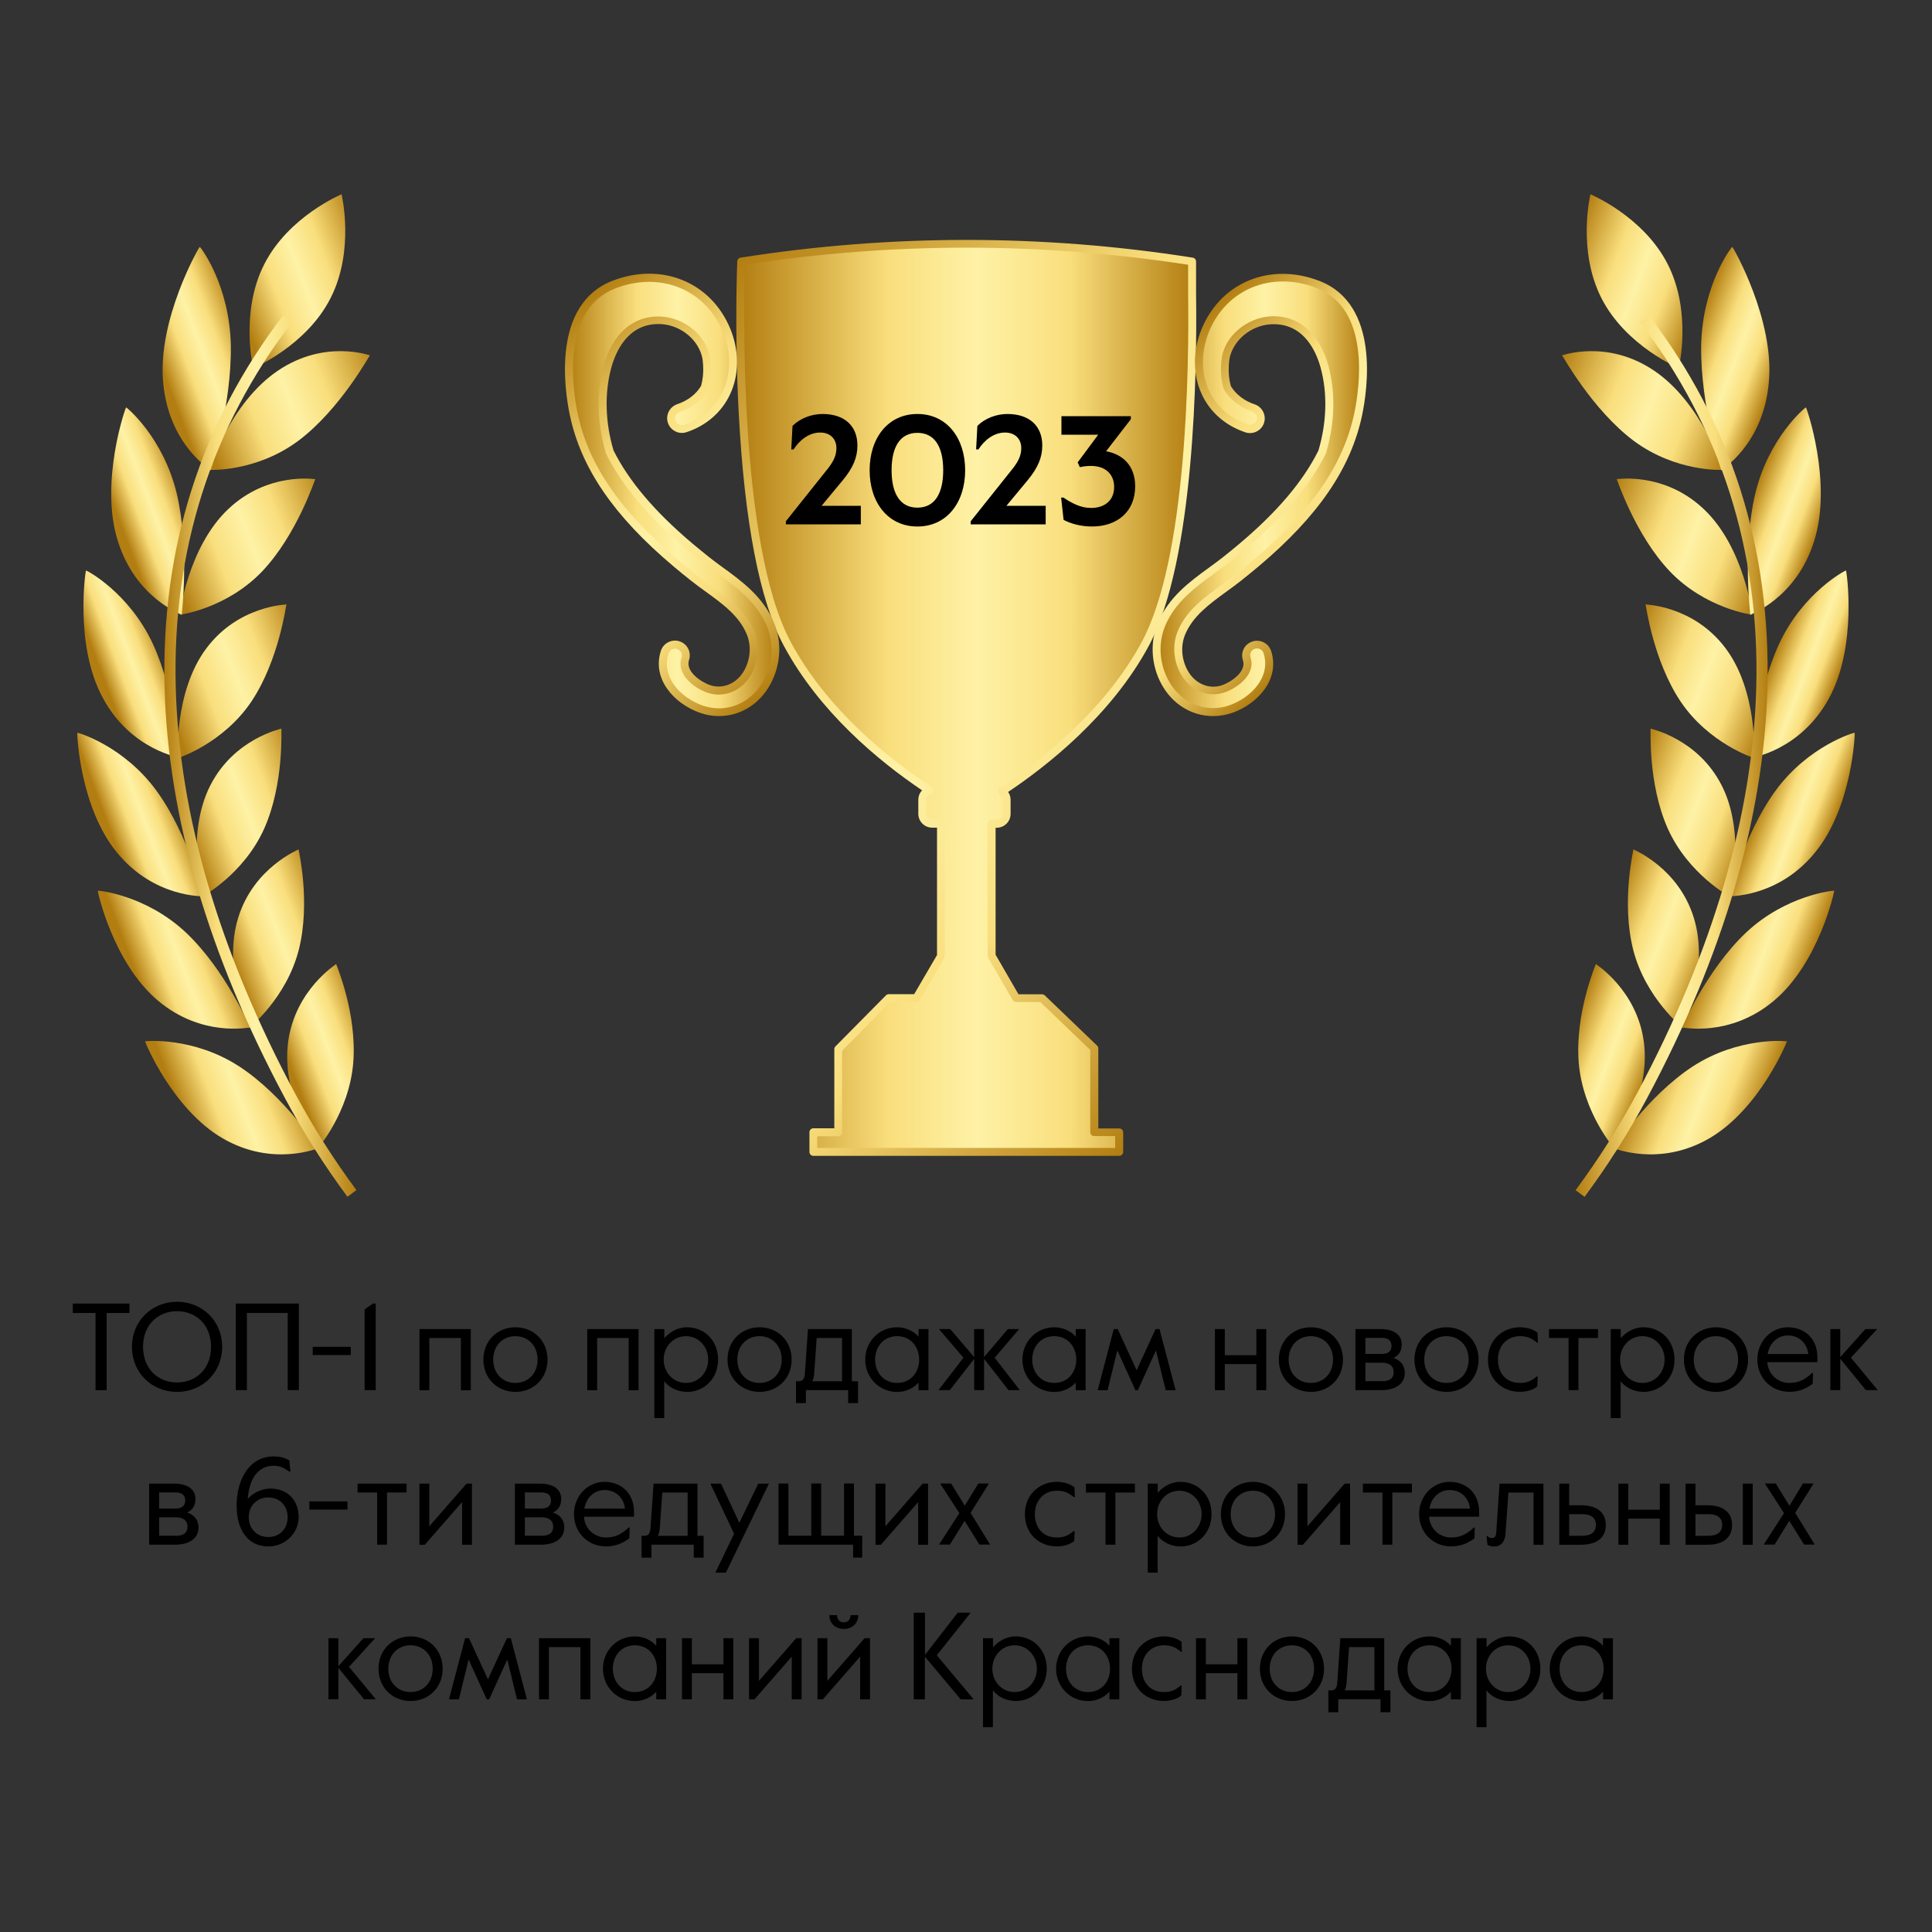 <?xml version="1.0" encoding="UTF-8"?> <svg xmlns="http://www.w3.org/2000/svg" xmlns:xlink="http://www.w3.org/1999/xlink" version="1.1" id="Слой_1" x="0px" y="0px" viewBox="0 0 250 250" style="enable-background:new 0 0 250 250;" xml:space="preserve"><rect x="0" y="0" width="250" height="250" fill="#333333" stroke="none"/> <style type="text/css"> .st0{enable-background:new ;} .st1{fill:url(#SVGID_1_);} .st2{fill:url(#SVGID_00000152242205830554283460000015841353956332733099_);} .st3{fill:url(#SVGID_00000064339651484210945440000016117431084654355081_);} .st4{fill:url(#SVGID_00000066481504966013889600000013667045053123666095_);} .st5{fill:url(#SVGID_00000173854575431121467250000012305090947326307713_);} .st6{fill:url(#SVGID_00000123424158107599423180000000512159951157276341_);} .st7{fill:url(#SVGID_00000150781788262791883490000016756482423402913153_);} .st8{fill:url(#SVGID_00000137113265397911182930000004732186752051426435_);} .st9{fill:url(#SVGID_00000123424948747857290750000004837686772571496347_);} .st10{fill:url(#SVGID_00000012432304619484376690000005598449594013876359_);} .st11{fill:url(#SVGID_00000047744938240696992900000011066488271910298266_);} .st12{fill:url(#SVGID_00000097476134000923437800000016117070972105395132_);} .st13{fill:url(#SVGID_00000083778067861634394590000003765477389947514286_);} .st14{fill:url(#SVGID_00000060716124348883709180000006293565598283560602_);} .st15{fill:url(#SVGID_00000098194776309117022440000008417680184475259313_);} .st16{fill:url(#SVGID_00000000186816129435928060000002369379667070126752_);} .st17{fill:url(#SVGID_00000032614014678120167440000010386762215194034309_);} .st18{fill:url(#SVGID_00000014613458886940198550000003259876877390505121_);} .st19{fill:url(#SVGID_00000024690606003485035090000011831588001249519249_);} .st20{fill:url(#SVGID_00000106148138641022603710000009393631633003315101_);} .st21{fill:url(#SVGID_00000121252444420153266910000012741809583256493746_);} .st22{fill:url(#SVGID_00000110433709173917798240000006413468908500904867_);} .st23{fill:url(#SVGID_00000094617600265427822830000016931107271831070868_);} .st24{fill:url(#SVGID_00000179607800555942318200000002031708675099529909_);} .st25{fill:url(#SVGID_00000165928960941565164730000009669671402701080989_);} .st26{fill:url(#SVGID_00000156567010921826763760000015972521673039931810_);} .st27{fill:url(#SVGID_00000183967698932066957780000002625361738859280266_);} .st28{fill:url(#SVGID_00000066509840684767136310000007870251390319942334_);} .st29{fill:url(#SVGID_00000115501541124424275180000017961094187848657596_);} .st30{fill:url(#SVGID_00000154426291621990268510000001712752461808491909_);} .st31{fill:url(#SVGID_00000003821171046948155390000003065855425371643014_);} .st32{fill:url(#SVGID_00000005224891631603337090000010501493282063933327_);} .st33{fill:url(#SVGID_00000047047073635889777490000001911043525267447956_);} .st34{fill:url(#SVGID_00000059273891954519985730000000742399457658918784_);} </style> <g> <g class="st0"> <path d="M12.36,169.9H9.42v-1.22h7.33v1.22H13.8v9.99h-1.44V169.9z"></path> <path d="M17.07,174.28c0-3.34,2.58-5.83,5.84-5.83c3.27,0,5.84,2.48,5.84,5.83c0,3.35-2.58,5.83-5.84,5.83 C19.64,180.11,17.07,177.63,17.07,174.28z M27.31,174.28c0-2.88-1.97-4.61-4.4-4.61c-2.43,0-4.4,1.73-4.4,4.61 c0,2.88,1.97,4.61,4.4,4.61C25.34,178.89,27.31,177.16,27.31,174.28z"></path> <path d="M30.51,168.68h8.16v11.2h-1.44v-9.99h-5.28v9.99h-1.44V168.68z"></path> <path d="M40.46,174.28h4.93v1.06h-4.93V174.28z"></path> <path d="M47.18,169.43l1.1-0.75h0.34v11.2h-1.44V169.43z"></path> <path d="M54.28,171.98h6.64v7.91h-1.28v-6.75h-4.08v6.75h-1.28V171.98z"></path> <path d="M62.55,175.93c0-2.45,1.82-4.18,4.15-4.18s4.15,1.73,4.15,4.18c0,2.45-1.82,4.18-4.15,4.18S62.55,178.38,62.55,175.93z M69.56,175.93c0-1.81-1.23-3.03-2.87-3.03s-2.87,1.22-2.87,3.03c0,1.81,1.23,3.02,2.87,3.02S69.56,177.74,69.56,175.93z"></path> <path d="M75.99,171.98h6.64v7.91h-1.28v-6.75h-4.08v6.75h-1.28V171.98z"></path> <path d="M84.68,171.98h1.28v1.18c0.62-0.7,1.63-1.41,2.93-1.41c2.26,0,4.03,1.71,4.03,4.18c0,2.46-1.81,4.18-3.99,4.18 c-1.33,0-2.4-0.62-2.98-1.38v4.77h-1.28V171.98z M91.64,175.93c0-1.65-1.22-3.03-2.88-3.03s-2.88,1.38-2.88,3.03 c0,1.65,1.22,3.02,2.88,3.02S91.64,177.58,91.64,175.93z"></path> <path d="M94.14,175.93c0-2.45,1.82-4.18,4.15-4.18s4.15,1.73,4.15,4.18c0,2.45-1.82,4.18-4.15,4.18S94.14,178.38,94.14,175.93z M101.15,175.93c0-1.81-1.23-3.03-2.87-3.03s-2.87,1.22-2.87,3.03c0,1.81,1.23,3.02,2.87,3.02S101.15,177.74,101.15,175.93z"></path> <path d="M103,178.73h0.32c0.43,0,0.77-0.14,0.83-0.96l0.4-5.79h5.68v6.75h0.8v2.83h-1.28v-1.68h-5.47v1.68H103V178.73z M108.96,178.73v-5.6h-3.28l-0.32,4.56c-0.03,0.43-0.11,0.83-0.26,1.04H108.96z"></path> <path d="M111.96,175.93c0-2.31,1.78-4.18,4.13-4.18c1.25,0,2.23,0.59,2.77,1.22v-0.99h1.28v7.91h-1.28v-0.99 c-0.54,0.62-1.52,1.22-2.77,1.22C113.74,180.11,111.96,178.24,111.96,175.93z M118.94,175.93c0-1.65-1.09-3.03-2.85-3.03 s-2.85,1.38-2.85,3.03c0,1.65,1.09,3.02,2.85,3.02S118.94,177.58,118.94,175.93z"></path> <path d="M124.67,175.69l-3.17-3.71h1.46l3.09,3.63v-3.63h1.28v3.63l3.09-3.63h1.46l-3.17,3.71l3.25,4.19h-1.47l-3.15-4.05v4.05 h-1.28v-4.05l-3.15,4.05h-1.47L124.67,175.69z"></path> <path d="M132.3,175.93c0-2.31,1.78-4.18,4.13-4.18c1.25,0,2.22,0.59,2.77,1.22v-0.99h1.28v7.91h-1.28v-0.99 c-0.54,0.62-1.52,1.22-2.77,1.22C134.07,180.11,132.3,178.24,132.3,175.93z M139.27,175.93c0-1.65-1.09-3.03-2.85-3.03 s-2.85,1.38-2.85,3.03c0,1.65,1.09,3.02,2.85,3.02S139.27,177.58,139.27,175.93z"></path> <path d="M144.12,171.98h0.51l2.45,5.33l2.45-5.33h0.51l2.08,7.91h-1.28l-1.26-5.15l-2.34,5.15h-0.32l-2.34-5.15l-1.26,5.15h-1.28 L144.12,171.98z"></path> <path d="M157.21,171.98h1.28v3.38h4.08v-3.38h1.28v7.91h-1.28v-3.38h-4.08v3.38h-1.28V171.98z"></path> <path d="M165.48,175.93c0-2.45,1.83-4.18,4.15-4.18c2.32,0,4.15,1.73,4.15,4.18c0,2.45-1.82,4.18-4.15,4.18 C167.3,180.11,165.48,178.38,165.48,175.93z M172.49,175.93c0-1.81-1.23-3.03-2.87-3.03s-2.87,1.22-2.87,3.03 c0,1.81,1.23,3.02,2.87,3.02S172.49,177.74,172.49,175.93z"></path> <path d="M175.4,171.98h3.23c1.84,0,2.75,0.83,2.75,1.95c0,0.88-0.35,1.46-1.07,1.79c0.91,0.29,1.47,0.96,1.47,1.92 c0,1.54-1.36,2.24-2.98,2.24h-3.41V171.98z M178.81,175.2c0.82,0,1.25-0.35,1.25-1.04s-0.43-1.04-1.25-1.04h-2.13v2.08H178.81z M178.87,178.73c0.86,0,1.47-0.32,1.47-1.17c0-0.85-0.61-1.22-1.47-1.22h-2.19v2.38H178.87z"></path> <path d="M183.03,175.93c0-2.45,1.83-4.18,4.15-4.18c2.32,0,4.15,1.73,4.15,4.18c0,2.45-1.82,4.18-4.15,4.18 C184.86,180.11,183.03,178.38,183.03,175.93z M190.04,175.93c0-1.81-1.23-3.03-2.87-3.03s-2.87,1.22-2.87,3.03 c0,1.81,1.23,3.02,2.87,3.02S190.04,177.74,190.04,175.93z"></path> <path d="M192.54,175.93c0-2.59,1.95-4.18,4.13-4.18c0.96,0,1.76,0.29,2.29,0.7l0.05,1.28h-0.14c-0.69-0.59-1.3-0.83-2.19-0.83 c-1.7,0-2.85,1.28-2.85,3.03c0,1.74,1.04,3.02,2.85,3.02c0.88,0,1.47-0.24,2.16-0.83h0.14l-0.05,1.28c-0.53,0.43-1.3,0.7-2.26,0.7 C194.42,180.11,192.54,178.52,192.54,175.93z"></path> <path d="M202.97,173.13h-2.53v-1.15h6.34v1.15h-2.53v6.75h-1.28V173.13z"></path> <path d="M208.44,171.98h1.28v1.18c0.62-0.7,1.63-1.41,2.93-1.41c2.26,0,4.03,1.71,4.03,4.18c0,2.46-1.81,4.18-3.99,4.18 c-1.33,0-2.4-0.62-2.98-1.38v4.77h-1.28V171.98z M215.4,175.93c0-1.65-1.22-3.03-2.88-3.03c-1.67,0-2.88,1.38-2.88,3.03 c0,1.65,1.22,3.02,2.88,3.02C214.19,178.96,215.4,177.58,215.4,175.93z"></path> <path d="M217.9,175.93c0-2.45,1.82-4.18,4.15-4.18s4.15,1.73,4.15,4.18c0,2.45-1.82,4.18-4.15,4.18S217.9,178.38,217.9,175.93z M224.91,175.93c0-1.81-1.23-3.03-2.87-3.03s-2.87,1.22-2.87,3.03c0,1.81,1.23,3.02,2.87,3.02S224.91,177.74,224.91,175.93z"></path> <path d="M227.4,175.93c0-2.39,1.81-4.18,3.94-4.18c2.21,0,3.83,1.5,3.83,3.87v0.64h-6.48c0.14,1.76,1.54,2.69,2.83,2.69 c1.12,0,1.91-0.32,2.96-1.28h0.13l-0.05,1.39c-0.9,0.67-1.81,1.04-3.02,1.04C229.18,180.11,227.4,178.27,227.4,175.93z M233.99,175.21c-0.16-1.41-1.18-2.4-2.66-2.4c-1.14,0-2.32,0.8-2.59,2.4H233.99z"></path> <path d="M236.85,171.98h1.28v3.63l3.25-3.63h1.52l-3.39,3.71l3.47,4.19h-1.54l-3.31-4.05v4.05h-1.28V171.98z"></path> </g> <g class="st0"> <path d="M19.31,191.98h3.23c1.84,0,2.75,0.83,2.75,1.95c0,0.88-0.35,1.46-1.07,1.79c0.91,0.29,1.47,0.96,1.47,1.92 c0,1.54-1.36,2.24-2.98,2.24h-3.41V191.98z M22.72,195.2c0.82,0,1.25-0.35,1.25-1.04s-0.43-1.04-1.25-1.04h-2.13v2.08H22.72z M22.79,198.73c0.86,0,1.47-0.32,1.47-1.17c0-0.85-0.61-1.22-1.47-1.22h-2.19v2.38H22.79z"></path> <path d="M30.62,194.83c0-3.3,1.58-6.37,4.79-6.37c0.75,0,1.38,0.14,2.03,0.51l0.14,1.44h-0.19c-0.77-0.59-1.33-0.74-1.98-0.74 c-1.89,0-3.14,1.47-3.35,4.29c0.78-0.91,1.97-1.34,2.96-1.34c2.19,0,3.63,1.52,3.63,3.71c0,2.02-1.73,3.78-3.92,3.78 C31.98,200.11,30.62,197.84,30.62,194.83z M37.22,196.33c0-1.46-0.99-2.56-2.5-2.56c-1.5,0-2.53,1.1-2.53,2.56 c0,1.46,1.02,2.56,2.53,2.56C36.23,198.89,37.22,197.79,37.22,196.33z"></path> <path d="M40.03,194.28h4.93v1.06h-4.93V194.28z"></path> <path d="M48.8,193.13h-2.53v-1.15h6.34v1.15h-2.53v6.75H48.8V193.13z"></path> <path d="M54.27,191.98h1.28v5.52l4.82-5.52h0.7v7.91h-1.28v-5.52l-4.82,5.52h-0.7V191.98z"></path> <path d="M66.64,191.98h3.23c1.84,0,2.75,0.83,2.75,1.95c0,0.88-0.35,1.46-1.07,1.79c0.91,0.29,1.47,0.96,1.47,1.92 c0,1.54-1.36,2.24-2.98,2.24h-3.41V191.98z M70.05,195.2c0.82,0,1.25-0.35,1.25-1.04s-0.43-1.04-1.25-1.04h-2.13v2.08H70.05z M70.11,198.73c0.86,0,1.47-0.32,1.47-1.17c0-0.85-0.61-1.22-1.47-1.22h-2.19v2.38H70.11z"></path> <path d="M74.27,195.93c0-2.39,1.81-4.18,3.94-4.18c2.21,0,3.83,1.5,3.83,3.87v0.64h-6.48c0.14,1.76,1.54,2.69,2.83,2.69 c1.12,0,1.9-0.32,2.96-1.28h0.13l-0.05,1.39c-0.9,0.67-1.81,1.04-3.03,1.04C76.05,200.11,74.27,198.27,74.27,195.93z M80.87,195.21c-0.16-1.41-1.18-2.4-2.66-2.4c-1.14,0-2.32,0.8-2.59,2.4H80.87z"></path> <path d="M83.02,198.73h0.32c0.43,0,0.77-0.14,0.83-0.96l0.4-5.79h5.68v6.75h0.8v2.83h-1.28v-1.68H84.3v1.68h-1.28V198.73z M88.98,198.73v-5.6H85.7l-0.32,4.56c-0.03,0.43-0.11,0.83-0.26,1.04H88.98z"></path> <path d="M94.99,198.46l-3.07-6.48h1.38l2.37,5.07l2.45-5.07h1.38l-5.57,11.52h-1.36L94.99,198.46z"></path> <path d="M110.39,199.88h-9.65v-7.91h1.28v6.75h2.96v-6.75h1.28v6.75h2.96v-6.75h1.28v6.75h1.07v2.83h-1.18V199.88z"></path> <path d="M113.29,191.98h1.28v5.52l4.82-5.52h0.7v7.91h-1.28v-5.52l-4.82,5.52h-0.7V191.98z"></path> <path d="M124.14,195.8l-2.48-3.83h1.42l1.76,2.87l1.75-2.87h1.38l-2.38,3.79l2.53,4.11h-1.38l-1.92-3.07l-1.9,3.07h-1.41 L124.14,195.8z"></path> <path d="M132.62,195.93c0-2.59,1.95-4.18,4.13-4.18c0.96,0,1.76,0.29,2.29,0.7l0.05,1.28h-0.14c-0.69-0.59-1.3-0.83-2.19-0.83 c-1.7,0-2.85,1.28-2.85,3.03c0,1.74,1.04,3.02,2.85,3.02c0.88,0,1.47-0.24,2.16-0.83h0.14l-0.05,1.28c-0.53,0.43-1.3,0.7-2.26,0.7 C134.51,200.11,132.62,198.52,132.62,195.93z"></path> <path d="M143.05,193.13h-2.53v-1.15h6.34v1.15h-2.53v6.75h-1.28V193.13z"></path> <path d="M148.53,191.98h1.28v1.18c0.62-0.7,1.63-1.41,2.93-1.41c2.26,0,4.03,1.71,4.03,4.18c0,2.46-1.81,4.18-3.99,4.18 c-1.33,0-2.4-0.62-2.98-1.38v4.77h-1.28V191.98z M155.49,195.93c0-1.65-1.22-3.03-2.88-3.03c-1.67,0-2.88,1.38-2.88,3.03 c0,1.65,1.22,3.02,2.88,3.02C154.27,198.96,155.49,197.58,155.49,195.93z"></path> <path d="M157.98,195.93c0-2.45,1.83-4.18,4.15-4.18c2.32,0,4.15,1.73,4.15,4.18c0,2.45-1.82,4.18-4.15,4.18 C159.81,200.11,157.98,198.38,157.98,195.93z M164.99,195.93c0-1.81-1.23-3.03-2.87-3.03s-2.87,1.22-2.87,3.03 c0,1.81,1.23,3.02,2.87,3.02S164.99,197.74,164.99,195.93z"></path> <path d="M167.9,191.98h1.28v5.52l4.82-5.52h0.7v7.91h-1.28v-5.52l-4.82,5.52h-0.7V191.98z"></path> <path d="M178.89,193.13h-2.53v-1.15h6.34v1.15h-2.53v6.75h-1.28V193.13z"></path> <path d="M183.63,195.93c0-2.39,1.81-4.18,3.94-4.18c2.21,0,3.83,1.5,3.83,3.87v0.64h-6.48c0.14,1.76,1.54,2.69,2.83,2.69 c1.12,0,1.91-0.32,2.96-1.28h0.13l-0.05,1.39c-0.9,0.67-1.81,1.04-3.03,1.04C185.41,200.11,183.63,198.27,183.63,195.93z M190.22,195.21c-0.16-1.41-1.18-2.4-2.66-2.4c-1.14,0-2.32,0.8-2.59,2.4H190.22z"></path> <path d="M192.48,199.9l-0.13-1.12h0.14c0.18,0.18,0.37,0.24,0.58,0.24c0.3,0,0.51-0.21,0.54-0.67l0.43-6.37h5.68v7.91h-1.28v-6.75 h-3.25l-0.38,5.33c-0.06,0.88-0.46,1.65-1.47,1.65C193.05,200.11,192.7,200.05,192.48,199.9z"></path> <path d="M201.77,191.98h1.28v2.8h1.52c2.19,0,3.22,1.01,3.22,2.55c0,1.54-1.02,2.56-3.22,2.56h-2.8V191.98z M204.73,198.73 c1.17,0,1.78-0.51,1.78-1.41c0-0.9-0.61-1.39-1.78-1.39h-1.68v2.8H204.73z"></path> <path d="M209.42,191.98h1.28v3.38h4.08v-3.38h1.28v7.91h-1.28v-3.38h-4.08v3.38h-1.28V191.98z"></path> <path d="M218.11,191.98h1.28v2.8h1.52c2.19,0,3.22,1.01,3.22,2.55c0,1.54-1.02,2.56-3.22,2.56h-2.8V191.98z M221.07,198.73 c1.17,0,1.78-0.51,1.78-1.41c0-0.9-0.61-1.39-1.78-1.39h-1.68v2.8H221.07z M225.52,191.98h1.28v7.91h-1.28V191.98z"></path> <path d="M230.85,195.8l-2.48-3.83h1.42l1.76,2.87l1.75-2.87h1.38l-2.38,3.79l2.53,4.11h-1.38l-1.92-3.07l-1.9,3.07h-1.41 L230.85,195.8z"></path> </g> <g class="st0"> <path d="M42.5,211.98h1.28v3.63l3.25-3.63h1.52l-3.39,3.71l3.47,4.19H47.1l-3.31-4.05v4.05H42.5V211.98z"></path> <path d="M48.98,215.93c0-2.45,1.82-4.18,4.15-4.18s4.15,1.73,4.15,4.18c0,2.45-1.82,4.18-4.15,4.18S48.98,218.38,48.98,215.93z M55.99,215.93c0-1.81-1.23-3.03-2.87-3.03s-2.87,1.22-2.87,3.03c0,1.81,1.23,3.02,2.87,3.02S55.99,217.74,55.99,215.93z"></path> <path d="M60.18,211.98h0.51l2.45,5.33l2.45-5.33h0.51l2.08,7.91h-1.28l-1.26-5.15l-2.34,5.15h-0.32l-2.34-5.15l-1.26,5.15H58.1 L60.18,211.98z"></path> <path d="M69.75,211.98h6.64v7.91h-1.28v-6.75h-4.08v6.75h-1.28V211.98z"></path> <path d="M78.02,215.93c0-2.31,1.78-4.18,4.13-4.18c1.25,0,2.23,0.59,2.77,1.22v-0.99h1.28v7.91h-1.28v-0.99 c-0.54,0.62-1.52,1.22-2.77,1.22C79.8,220.11,78.02,218.24,78.02,215.93z M85,215.93c0-1.65-1.09-3.03-2.85-3.03 s-2.85,1.38-2.85,3.03c0,1.65,1.09,3.02,2.85,3.02S85,217.58,85,215.93z"></path> <path d="M88.25,211.98h1.28v3.38h4.08v-3.38h1.28v7.91h-1.28v-3.38h-4.08v3.38h-1.28V211.98z"></path> <path d="M96.93,211.98h1.28v5.52l4.82-5.52h0.7v7.91h-1.28v-5.52l-4.82,5.52h-0.7V211.98z"></path> <path d="M105.78,211.98h1.28v5.52l4.82-5.52h0.7v7.91h-1.28v-5.52l-4.82,5.52h-0.7V211.98z M107.32,209h0.99 c0.03,0.58,0.34,0.93,0.88,0.93c0.54,0,0.85-0.35,0.88-0.93h0.99c0,1.09-0.82,1.78-1.87,1.78 C108.13,210.78,107.32,210.09,107.32,209z"></path> <path d="M118.25,208.68h1.44v5.46l4.24-5.46h1.68l-4.39,5.51l4.77,5.7h-1.68l-4.63-5.52v5.52h-1.44V208.68z"></path> <path d="M127.21,211.98h1.28v1.18c0.62-0.7,1.63-1.41,2.93-1.41c2.26,0,4.03,1.71,4.03,4.18c0,2.46-1.81,4.18-3.99,4.18 c-1.33,0-2.4-0.62-2.98-1.38v4.77h-1.28V211.98z M134.17,215.93c0-1.65-1.22-3.03-2.88-3.03c-1.66,0-2.88,1.38-2.88,3.03 c0,1.65,1.22,3.02,2.88,3.02C132.95,218.96,134.17,217.58,134.17,215.93z"></path> <path d="M136.66,215.93c0-2.31,1.78-4.18,4.13-4.18c1.25,0,2.23,0.59,2.77,1.22v-0.99h1.28v7.91h-1.28v-0.99 c-0.54,0.62-1.52,1.22-2.77,1.22C138.44,220.11,136.66,218.24,136.66,215.93z M143.64,215.93c0-1.65-1.09-3.03-2.85-3.03 s-2.85,1.38-2.85,3.03c0,1.65,1.09,3.02,2.85,3.02S143.64,217.58,143.64,215.93z"></path> <path d="M146.47,215.93c0-2.59,1.95-4.18,4.13-4.18c0.96,0,1.76,0.29,2.29,0.7l0.05,1.28h-0.14c-0.69-0.59-1.3-0.83-2.19-0.83 c-1.7,0-2.85,1.28-2.85,3.03c0,1.74,1.04,3.02,2.85,3.02c0.88,0,1.47-0.24,2.16-0.83h0.14l-0.05,1.28c-0.53,0.43-1.3,0.7-2.26,0.7 C148.36,220.11,146.47,218.52,146.47,215.93z"></path> <path d="M154.76,211.98h1.28v3.38h4.08v-3.38h1.28v7.91h-1.28v-3.38h-4.08v3.38h-1.28V211.98z"></path> <path d="M163.03,215.93c0-2.45,1.83-4.18,4.15-4.18c2.32,0,4.15,1.73,4.15,4.18c0,2.45-1.82,4.18-4.15,4.18 C164.85,220.11,163.03,218.38,163.03,215.93z M170.04,215.93c0-1.81-1.23-3.03-2.87-3.03s-2.87,1.22-2.87,3.03 c0,1.81,1.23,3.02,2.87,3.02S170.04,217.74,170.04,215.93z"></path> <path d="M171.89,218.73h0.32c0.43,0,0.77-0.14,0.83-0.96l0.4-5.79h5.68v6.75h0.8v2.83h-1.28v-1.68h-5.47v1.68h-1.28V218.73z M177.85,218.73v-5.6h-3.28l-0.32,4.56c-0.03,0.43-0.11,0.83-0.26,1.04H177.85z"></path> <path d="M180.85,215.93c0-2.31,1.78-4.18,4.13-4.18c1.25,0,2.23,0.59,2.77,1.22v-0.99h1.28v7.91h-1.28v-0.99 c-0.54,0.62-1.52,1.22-2.77,1.22C182.63,220.11,180.85,218.24,180.85,215.93z M187.83,215.93c0-1.65-1.09-3.03-2.85-3.03 s-2.85,1.38-2.85,3.03c0,1.65,1.09,3.02,2.85,3.02S187.83,217.58,187.83,215.93z"></path> <path d="M191.08,211.98h1.28v1.18c0.62-0.7,1.63-1.41,2.93-1.41c2.26,0,4.03,1.71,4.03,4.18c0,2.46-1.81,4.18-3.99,4.18 c-1.33,0-2.4-0.62-2.98-1.38v4.77h-1.28V211.98z M198.04,215.93c0-1.65-1.22-3.03-2.88-3.03c-1.67,0-2.88,1.38-2.88,3.03 c0,1.65,1.22,3.02,2.88,3.02C196.82,218.96,198.04,217.58,198.04,215.93z"></path> <path d="M200.53,215.93c0-2.31,1.78-4.18,4.13-4.18c1.25,0,2.23,0.59,2.77,1.22v-0.99h1.28v7.91h-1.28v-0.99 c-0.54,0.62-1.52,1.22-2.77,1.22C202.31,220.11,200.53,218.24,200.53,215.93z M207.51,215.93c0-1.65-1.09-3.03-2.85-3.03 s-2.85,1.38-2.85,3.03c0,1.65,1.09,3.02,2.85,3.02S207.51,217.58,207.51,215.93z"></path> </g> <g> <g> <linearGradient id="SVGID_1_" gradientUnits="userSpaceOnUse" x1="95.779" y1="159.594" x2="154.274" y2="159.594" gradientTransform="matrix(1 0 0 -1 0 249.89)"> <stop offset="0" style="stop-color:#B37E11"></stop> <stop offset="0.215" style="stop-color:#E2BE57"></stop> <stop offset="0.328" style="stop-color:#F9DE7C"></stop> <stop offset="0.524" style="stop-color:#FEF2A6"></stop> <stop offset="0.73" style="stop-color:#F9DE7C"></stop> <stop offset="1" style="stop-color:#B37E11"></stop> </linearGradient> <path class="st1" d="M148.18,83.33c5.93-11.01,6.21-35.74,6.07-45.47l0,0c0-1.35,0-2.69,0-4.04c-19.33-3.05-39.02-3.05-58.35,0 c0,0-1.49,35.65,5.97,49.51c4.84,8.99,13.13,15.47,18.37,18.93c-0.53,0.16-0.91,0.64-0.91,1.22v1.82c0,0.71,0.57,1.28,1.28,1.28 h1.13v17.13l-3.18,5.45H115l-6.53,6.6v10.75h-3.22v2.55h39.57v-2.55h-3.22v-10.86l-6.77-6.5h-3.34l-3.17-5.47h-0.01v-17.1h0.66 c0.71,0,1.28-0.57,1.28-1.28v-1.82c0-0.46-0.25-0.87-0.62-1.09C134.85,98.96,143.29,92.42,148.18,83.33z"></path> <g> <linearGradient id="SVGID_00000012463293252280062190000016940842754808309637_" gradientUnits="userSpaceOnUse" x1="83.666" y1="204.528" x2="166.454" y2="121.74" gradientTransform="matrix(1 0 0 -1 0 249.89)"> <stop offset="0" style="stop-color:#B37E11"></stop> <stop offset="0.215" style="stop-color:#E2BE57"></stop> <stop offset="0.328" style="stop-color:#F9DE7C"></stop> <stop offset="0.524" style="stop-color:#FEF2A6"></stop> <stop offset="0.73" style="stop-color:#F9DE7C"></stop> <stop offset="1" style="stop-color:#B37E11"></stop> </linearGradient> <path style="fill:url(#SVGID_00000012463293252280062190000016940842754808309637_);" d="M144.82,149.57h-39.57 c-0.28,0-0.51-0.23-0.51-0.51v-2.55c0-0.28,0.23-0.51,0.51-0.51h2.71v-10.24c0-0.13,0.05-0.26,0.15-0.36l6.53-6.6 c0.1-0.1,0.23-0.15,0.37-0.15h3.28l2.96-5.07V107.1h-0.62c-0.99,0-1.8-0.8-1.8-1.79v-1.82c0-0.47,0.18-0.9,0.49-1.22 c-5.76-3.89-13.3-10.18-17.88-18.68c-3.13-5.82-5.1-15.97-5.85-30.17c-0.56-10.55-0.19-19.51-0.19-19.6 c0.01-0.24,0.19-0.45,0.43-0.48c19.41-3.06,39.1-3.06,58.51,0c0.25,0.04,0.43,0.25,0.43,0.51v4.04 c0.14,10.05-0.18,34.65-6.13,45.71l-0.45-0.24l0.45,0.24c-4.87,9.04-13.27,15.59-18.19,18.88c0.21,0.29,0.32,0.64,0.32,1.02 v1.82c0,0.99-0.81,1.79-1.8,1.79h-0.14v16.43l2.96,5.12h3.04c0.13,0,0.26,0.05,0.36,0.14l6.77,6.5c0.1,0.1,0.16,0.23,0.16,0.37 v10.35h2.71c0.28,0,0.51,0.23,0.51,0.51v2.55C145.33,149.34,145.1,149.57,144.82,149.57z M105.76,148.54h38.54v-1.53h-2.71 c-0.28,0-0.51-0.23-0.51-0.51v-10.64l-6.46-6.2h-3.13c-0.18,0-0.35-0.1-0.45-0.26l-3.13-5.4c-0.08-0.09-0.12-0.2-0.12-0.32 v-17.1c0-0.28,0.23-0.51,0.51-0.51h0.66c0.42,0,0.77-0.34,0.77-0.77v-1.82c0-0.27-0.14-0.51-0.37-0.65 c-0.15-0.09-0.24-0.25-0.25-0.43c0-0.18,0.08-0.34,0.23-0.44c4.75-3.11,13.44-9.69,18.39-18.87 c5.85-10.85,6.15-35.24,6.01-45.22v-3.61c-19.03-2.95-38.31-2.95-57.34,0c-0.13,4.04-0.95,36.05,5.93,48.83 c4.65,8.64,12.46,14.96,18.2,18.74c0.17,0.11,0.25,0.3,0.22,0.5s-0.17,0.36-0.36,0.42c-0.33,0.1-0.55,0.39-0.55,0.73v1.82 c0,0.42,0.34,0.77,0.77,0.77h1.13c0.28,0,0.51,0.23,0.51,0.51v17.13c0,0.09-0.02,0.18-0.07,0.26l-3.18,5.45 c-0.09,0.16-0.26,0.25-0.44,0.25h-3.36l-6.23,6.3v10.55c0,0.28-0.23,0.51-0.51,0.51h-2.71v1.51H105.76z"></path> </g> <g> <linearGradient id="SVGID_00000005972760717243663220000004019466347126609853_" gradientUnits="userSpaceOnUse" x1="149.66" y1="185.854" x2="176.374" y2="185.854" gradientTransform="matrix(1 0 0 -1 0 249.89)"> <stop offset="0" style="stop-color:#B37E11"></stop> <stop offset="0.215" style="stop-color:#E2BE57"></stop> <stop offset="0.328" style="stop-color:#F9DE7C"></stop> <stop offset="0.524" style="stop-color:#FEF2A6"></stop> <stop offset="0.73" style="stop-color:#F9DE7C"></stop> <stop offset="1" style="stop-color:#B37E11"></stop> </linearGradient> <path style="fill:url(#SVGID_00000005972760717243663220000004019466347126609853_);" d="M170.54,36.81 c-6.07-2.35-12.2,0.14-14.58,5.93c-1.11,2.7-1.11,5.62,0,8.03c1.01,2.2,2.91,3.86,5.33,4.67c0.74,0.25,1.53-0.15,1.78-0.88 s-0.15-1.52-0.88-1.77c-1.5-0.5-2.66-1.41-3.39-2.64c-0.26-0.94-0.36-1.86-0.29-2.95c0.03-0.45,0.07-0.9,0.2-1.34 c0.76-2.68,3.53-4.5,6.26-4.44c3.57,0.08,5.58,2.88,6.44,6.06c0.95,3.49,0.76,7.41-0.32,11c-2.04,4.1-5.43,8.09-10.37,12.25 c-0.72,0.61-1.46,1.2-2.2,1.79c-0.57,0.45-1.17,0.88-1.77,1.32c-2.39,1.74-5.11,3.71-6.46,6.96c-0.98,2.36-0.81,5.15,0.46,7.48 c1.33,2.45,3.71,3.86,6.22,3.86c0.76,0,1.53-0.13,2.29-0.4c3.1-1.09,5.81-4.05,4.72-7.38c-0.24-0.73-1.03-1.14-1.77-0.9 s-1.14,1.03-0.9,1.76c0.63,1.92-1.74,3.44-2.99,3.88c-1.94,0.68-4.05-0.2-5.11-2.16c-0.87-1.59-0.99-3.49-0.33-5.08 c1.05-2.52,3.22-4.1,5.52-5.77c0.63-0.46,1.26-0.92,1.86-1.39c0.77-0.6,1.52-1.22,2.27-1.85c7.61-6.41,11.82-12.54,13.23-19.29 C176.42,50.39,178.03,39.71,170.54,36.81z"></path> <g> <linearGradient id="SVGID_00000175302938363091189150000012064369516918725047_" gradientUnits="userSpaceOnUse" x1="147.545" y1="200.709" x2="175.667" y2="172.587" gradientTransform="matrix(1 0 0 -1 0 249.89)"> <stop offset="0" style="stop-color:#B37E11"></stop> <stop offset="0.215" style="stop-color:#E2BE57"></stop> <stop offset="0.328" style="stop-color:#F9DE7C"></stop> <stop offset="0.524" style="stop-color:#FEF2A6"></stop> <stop offset="0.73" style="stop-color:#F9DE7C"></stop> <stop offset="1" style="stop-color:#B37E11"></stop> </linearGradient> <path style="fill:url(#SVGID_00000175302938363091189150000012064369516918725047_);" d="M156.97,92.66 c-2.77,0-5.26-1.54-6.67-4.12c-1.34-2.46-1.52-5.42-0.48-7.92c1.4-3.37,4.18-5.39,6.63-7.17c0.6-0.44,1.19-0.87,1.75-1.31 c0.81-0.64,1.52-1.22,2.18-1.78c4.88-4.11,8.22-8.05,10.22-12.05c1.08-3.62,1.19-7.41,0.3-10.68c-0.56-2.09-2.09-5.6-5.96-5.68 c-2.6-0.07-5.07,1.69-5.75,4.07c-0.11,0.37-0.15,0.76-0.18,1.23c-0.06,0.97,0.02,1.81,0.26,2.71c0.67,1.09,1.73,1.91,3.08,2.36 c1,0.34,1.54,1.42,1.21,2.42c-0.16,0.48-0.5,0.87-0.96,1.1s-0.98,0.26-1.46,0.1c-2.56-0.86-4.57-2.61-5.64-4.94 c-1.17-2.53-1.17-5.61-0.01-8.43c2.49-6.06,8.89-8.67,15.24-6.22c7.86,3.04,6.22,14.05,5.53,17.36 c-1.44,6.87-5.69,13.09-13.4,19.58c-0.72,0.61-1.47,1.21-2.28,1.86c-0.59,0.47-1.2,0.91-1.87,1.4 c-2.24,1.63-4.35,3.17-5.35,5.55c-0.6,1.45-0.49,3.18,0.31,4.64c0.94,1.73,2.79,2.52,4.49,1.92c1.05-0.37,3.18-1.7,2.67-3.24 c-0.16-0.48-0.12-1,0.11-1.46s0.63-0.79,1.12-0.95c0.48-0.16,1-0.12,1.46,0.11s0.8,0.63,0.96,1.11 c1.19,3.64-1.71,6.85-5.04,8.02C158.63,92.52,157.8,92.66,156.97,92.66L156.97,92.66z M164.83,40.92c0.05,0,0.1,0,0.15,0 c3.31,0.08,5.84,2.42,6.92,6.44c0.94,3.46,0.82,7.47-0.32,11.28c-0.01,0.03-0.02,0.05-0.03,0.08 c-2.06,4.13-5.49,8.19-10.5,12.41c-0.67,0.56-1.39,1.15-2.21,1.8c-0.57,0.45-1.17,0.89-1.78,1.33c-2.35,1.71-5,3.64-6.29,6.74 c-0.92,2.22-0.76,4.85,0.43,7.04c1.22,2.25,3.38,3.59,5.77,3.59l0,0c0.72,0,1.43-0.12,2.12-0.37c2.87-1.01,5.39-3.72,4.41-6.74 c-0.07-0.23-0.23-0.41-0.45-0.52c-0.21-0.11-0.45-0.12-0.67-0.05c-0.23,0.07-0.41,0.23-0.52,0.44s-0.13,0.45-0.05,0.67 c0.72,2.19-1.65,3.94-3.31,4.52c-2.19,0.77-4.55-0.22-5.73-2.4c-0.94-1.73-1.08-3.79-0.36-5.52c1.1-2.65,3.33-4.27,5.69-5.99 c0.63-0.45,1.25-0.91,1.84-1.38c0.8-0.63,1.54-1.23,2.25-1.83c7.52-6.34,11.67-12.38,13.06-19.01 c0.65-3.1,2.21-13.45-4.89-16.19l0,0c-5.8-2.24-11.65,0.13-13.91,5.65c-1.05,2.57-1.06,5.34-0.01,7.62 c0.95,2.07,2.74,3.63,5.03,4.4c0.23,0.08,0.47,0.06,0.68-0.05c0.21-0.11,0.37-0.29,0.45-0.51c0.16-0.46-0.1-0.96-0.56-1.12 c-1.6-0.54-2.87-1.53-3.67-2.86c-0.02-0.04-0.04-0.08-0.05-0.13c-0.28-1.02-0.38-2.01-0.31-3.11c0.03-0.46,0.08-0.96,0.21-1.44 C159,42.97,161.83,40.92,164.83,40.92z"></path> </g> </g> <g> <linearGradient id="SVGID_00000135659997619299579900000012566348320340919695_" gradientUnits="userSpaceOnUse" x1="73.631" y1="185.829" x2="100.341" y2="185.829" gradientTransform="matrix(1 0 0 -1 0 249.89)"> <stop offset="0" style="stop-color:#B37E11"></stop> <stop offset="0.215" style="stop-color:#E2BE57"></stop> <stop offset="0.328" style="stop-color:#F9DE7C"></stop> <stop offset="0.524" style="stop-color:#FEF2A6"></stop> <stop offset="0.73" style="stop-color:#F9DE7C"></stop> <stop offset="1" style="stop-color:#B37E11"></stop> </linearGradient> <path style="fill:url(#SVGID_00000135659997619299579900000012566348320340919695_);" d="M99.71,80.81 c-1.35-3.24-4.06-5.22-6.46-6.96c-0.6-0.44-1.2-0.87-1.77-1.32c-0.74-0.58-1.48-1.18-2.2-1.79c-4.94-4.16-8.33-8.15-10.37-12.25 c-1.08-3.59-1.26-7.51-0.32-11c0.86-3.18,2.87-5.98,6.44-6.06c2.72-0.06,5.49,1.76,6.26,4.44c0.12,0.43,0.17,0.89,0.2,1.34 c0.07,1.09-0.03,2.01-0.29,2.95c-0.73,1.23-1.89,2.14-3.39,2.64c-0.73,0.25-1.13,1.04-0.88,1.77s1.04,1.13,1.78,0.88 c2.43-0.81,4.32-2.47,5.33-4.67c1.11-2.41,1.11-5.33,0-8.03c-2.37-5.79-8.51-8.28-14.58-5.93c-7.48,2.89-5.88,13.57-5.21,16.78 c1.41,6.75,5.61,12.88,13.23,19.29c0.75,0.63,1.5,1.24,2.27,1.85c0.6,0.47,1.23,0.93,1.86,1.39c2.3,1.67,4.47,3.25,5.52,5.77 c0.66,1.59,0.54,3.49-0.33,5.08c-1.06,1.96-3.17,2.84-5.11,2.16c-1.25-0.44-3.62-1.96-2.99-3.88c0.24-0.73-0.16-1.52-0.9-1.76 c-0.73-0.24-1.53,0.16-1.77,0.9c-1.09,3.33,1.62,6.29,4.72,7.38c0.76,0.27,1.53,0.4,2.29,0.4c2.51,0,4.88-1.41,6.22-3.86 C100.52,85.97,100.69,83.17,99.71,80.81z"></path> <g> <linearGradient id="SVGID_00000013177501607644015400000016882058559759135365_" gradientUnits="userSpaceOnUse" x1="69.839" y1="205.218" x2="106.945" y2="168.111" gradientTransform="matrix(1 0 0 -1 0 249.89)"> <stop offset="0" style="stop-color:#B37E11"></stop> <stop offset="0.215" style="stop-color:#E2BE57"></stop> <stop offset="0.328" style="stop-color:#F9DE7C"></stop> <stop offset="0.524" style="stop-color:#FEF2A6"></stop> <stop offset="0.73" style="stop-color:#F9DE7C"></stop> <stop offset="1" style="stop-color:#B37E11"></stop> </linearGradient> <path style="fill:url(#SVGID_00000013177501607644015400000016882058559759135365_);" d="M93.03,92.66L93.03,92.66 c-0.84,0-1.66-0.14-2.47-0.43c-3.33-1.17-6.23-4.38-5.04-8.02c0.16-0.49,0.5-0.88,0.96-1.11s0.97-0.27,1.46-0.11 c0.48,0.16,0.88,0.49,1.11,0.95c0.23,0.45,0.27,0.97,0.11,1.46c-0.5,1.54,1.63,2.87,2.67,3.24c1.7,0.6,3.55-0.19,4.49-1.92 c0.8-1.46,0.91-3.19,0.31-4.64c-0.99-2.39-3.11-3.93-5.35-5.55c-0.67-0.49-1.28-0.93-1.87-1.4c-0.81-0.64-1.56-1.25-2.28-1.86 c-7.7-6.49-11.96-12.71-13.4-19.58c-0.69-3.3-2.33-14.32,5.53-17.36c6.34-2.45,12.75,0.16,15.24,6.22 c1.16,2.83,1.16,5.9-0.01,8.43c-1.07,2.33-3.08,4.09-5.64,4.94c-0.49,0.16-1.01,0.13-1.46-0.1c-0.46-0.23-0.8-0.62-0.96-1.1 c-0.34-1,0.21-2.08,1.21-2.42c1.34-0.45,2.41-1.26,3.08-2.36c0.24-0.9,0.32-1.74,0.26-2.71c-0.03-0.47-0.07-0.86-0.18-1.23 c-0.68-2.38-3.15-4.15-5.75-4.07c-3.87,0.09-5.39,3.6-5.96,5.68c-0.88,3.27-0.78,7.06,0.3,10.68c2,3.99,5.34,7.93,10.22,12.05 c0.67,0.56,1.38,1.14,2.18,1.78c0.55,0.44,1.14,0.86,1.72,1.29c2.48,1.8,5.26,3.82,6.66,7.2l0,0c1.04,2.5,0.86,5.46-0.48,7.92 C98.29,91.12,95.8,92.66,93.03,92.66z M87.35,83.93c-0.14,0-0.27,0.03-0.4,0.1c-0.21,0.11-0.37,0.29-0.44,0.52 c-0.99,3.02,1.53,5.73,4.4,6.74c0.69,0.24,1.41,0.37,2.12,0.37l0,0c2.39,0,4.54-1.34,5.77-3.59c1.19-2.19,1.36-4.83,0.43-7.04 l0,0c-1.3-3.11-3.95-5.04-6.28-6.74c-0.63-0.46-1.22-0.89-1.79-1.33c-0.81-0.64-1.53-1.23-2.21-1.8 c-5.01-4.22-8.44-8.28-10.5-12.41c-0.01-0.03-0.02-0.05-0.03-0.08c-1.15-3.81-1.26-7.82-0.32-11.28 c1.09-4.02,3.61-6.37,6.92-6.44c3.07-0.06,5.96,2,6.76,4.81c0.14,0.48,0.18,0.98,0.21,1.44c0.07,1.1-0.03,2.09-0.31,3.11 c-0.01,0.04-0.03,0.09-0.05,0.13c-0.8,1.34-2.06,2.33-3.67,2.86c-0.46,0.16-0.72,0.66-0.56,1.12c0.08,0.22,0.23,0.41,0.45,0.51 c0.21,0.11,0.45,0.12,0.68,0.05c2.29-0.77,4.08-2.33,5.03-4.4c1.05-2.28,1.04-5.06-0.01-7.62c-2.26-5.52-8.12-7.89-13.91-5.65 c-7.11,2.75-5.54,13.09-4.89,16.2c1.39,6.63,5.54,12.67,13.06,19c0.71,0.6,1.45,1.2,2.25,1.83c0.58,0.46,1.18,0.89,1.84,1.37 c2.36,1.72,4.59,3.34,5.69,5.99c0.72,1.73,0.59,3.79-0.36,5.52c-1.19,2.18-3.54,3.17-5.73,2.4c-1.66-0.58-4.02-2.33-3.31-4.52 c0.07-0.22,0.06-0.46-0.05-0.67s-0.29-0.37-0.52-0.44C87.53,83.94,87.44,83.93,87.35,83.93z"></path> </g> </g> </g> <g> <g> <g> <linearGradient id="SVGID_00000029037974058603511450000004866417489416574118_" gradientUnits="userSpaceOnUse" x1="151.017" y1="899.493" x2="169.651" y2="899.493" gradientTransform="matrix(0.936 0.353 0.353 -0.936 -256.014 821.352)"> <stop offset="0" style="stop-color:#B37E11"></stop> <stop offset="0.215" style="stop-color:#E2BE57"></stop> <stop offset="0.328" style="stop-color:#F9DE7C"></stop> <stop offset="0.524" style="stop-color:#FEF2A6"></stop> <stop offset="0.73" style="stop-color:#F9DE7C"></stop> <stop offset="1" style="stop-color:#B37E11"></stop> </linearGradient> <path style="fill:url(#SVGID_00000029037974058603511450000004866417489416574118_);" d="M215.81,34.2 c3.16,6.21,1.42,13.43,1.42,13.43s-6.86-2.85-10.01-9.06c-3.16-6.21-1.42-13.43-1.42-13.43S212.66,27.99,215.81,34.2z"></path> <g> <g> <linearGradient id="SVGID_00000127014088728819687140000015723938637460711861_" gradientUnits="userSpaceOnUse" x1="186.832" y1="804.279" x2="198.174" y2="804.279" gradientTransform="matrix(0.936 0.353 0.353 -0.936 -256.014 821.352)"> <stop offset="0" style="stop-color:#B37E11"></stop> <stop offset="0.215" style="stop-color:#E2BE57"></stop> <stop offset="0.328" style="stop-color:#F9DE7C"></stop> <stop offset="0.524" style="stop-color:#FEF2A6"></stop> <stop offset="0.73" style="stop-color:#F9DE7C"></stop> <stop offset="1" style="stop-color:#B37E11"></stop> </linearGradient> <path style="fill:url(#SVGID_00000127014088728819687140000015723938637460711861_);" d="M204.29,137.53 c0.54,6.48,4.66,11.19,4.7,11.18c0.02,0.08,4.64-6.99,3.73-13.85c-0.89-6.79-6.27-10.11-6.22-10.12 C206.51,124.8,203.77,131.1,204.29,137.53z"></path> <linearGradient id="SVGID_00000154396602646095522260000011718002288069570964_" gradientUnits="userSpaceOnUse" x1="197.391" y1="803.986" x2="213.502" y2="803.986" gradientTransform="matrix(0.936 0.353 0.353 -0.936 -256.014 821.352)"> <stop offset="0" style="stop-color:#B37E11"></stop> <stop offset="0.215" style="stop-color:#E2BE57"></stop> <stop offset="0.328" style="stop-color:#F9DE7C"></stop> <stop offset="0.524" style="stop-color:#FEF2A6"></stop> <stop offset="0.73" style="stop-color:#F9DE7C"></stop> <stop offset="1" style="stop-color:#B37E11"></stop> </linearGradient> <path style="fill:url(#SVGID_00000154396602646095522260000011718002288069570964_);" d="M221.15,147.32 c-6.48,3.75-12.38,1.21-12.36,1.26c0.06-0.02,4.35-6.73,10.26-10.59c5.97-3.87,12.15-3.28,12.17-3.24 C231.3,134.71,227.7,143.55,221.15,147.32z"></path> </g> <g> <linearGradient id="SVGID_00000059284946448805132100000011751088552429061037_" gradientUnits="userSpaceOnUse" x1="186.144" y1="820.966" x2="200.4" y2="820.966" gradientTransform="matrix(0.936 0.353 0.353 -0.936 -256.014 821.352)"> <stop offset="0" style="stop-color:#B37E11"></stop> <stop offset="0.215" style="stop-color:#E2BE57"></stop> <stop offset="0.328" style="stop-color:#F9DE7C"></stop> <stop offset="0.524" style="stop-color:#FEF2A6"></stop> <stop offset="0.73" style="stop-color:#F9DE7C"></stop> <stop offset="1" style="stop-color:#B37E11"></stop> </linearGradient> <path style="fill:url(#SVGID_00000059284946448805132100000011751088552429061037_);" d="M211.34,122.92 c1.61,6.27,6.45,10.14,6.49,10.12c0.03,0.08,3.4-7.69,1.35-14.28c-2.01-6.53-7.86-8.83-7.82-8.85 C211.39,109.97,209.76,116.69,211.34,122.92z"></path> <linearGradient id="SVGID_00000096774373454931599190000002072223467260511115_" gradientUnits="userSpaceOnUse" x1="200.125" y1="823.053" x2="212.65" y2="823.053" gradientTransform="matrix(0.936 0.353 0.353 -0.936 -256.014 821.352)"> <stop offset="0" style="stop-color:#B37E11"></stop> <stop offset="0.215" style="stop-color:#E2BE57"></stop> <stop offset="0.328" style="stop-color:#F9DE7C"></stop> <stop offset="0.524" style="stop-color:#FEF2A6"></stop> <stop offset="0.73" style="stop-color:#F9DE7C"></stop> <stop offset="1" style="stop-color:#B37E11"></stop> </linearGradient> <path style="fill:url(#SVGID_00000096774373454931599190000002072223467260511115_);" d="M229.56,129.48 c-5.75,4.85-11.98,3.42-11.95,3.47c0.06-0.03,3.16-7.38,8.32-12.27c5.22-4.9,11.38-5.46,11.41-5.42 C237.42,115.22,235.38,124.6,229.56,129.48z"></path> </g> <g> <linearGradient id="SVGID_00000164492228567324268010000003056172375753711506_" gradientUnits="userSpaceOnUse" x1="182.704" y1="837.736" x2="200.041" y2="837.736" gradientTransform="matrix(0.936 0.353 0.353 -0.936 -256.014 821.352)"> <stop offset="0" style="stop-color:#B37E11"></stop> <stop offset="0.215" style="stop-color:#E2BE57"></stop> <stop offset="0.328" style="stop-color:#F9DE7C"></stop> <stop offset="0.524" style="stop-color:#FEF2A6"></stop> <stop offset="0.73" style="stop-color:#F9DE7C"></stop> <stop offset="1" style="stop-color:#B37E11"></stop> </linearGradient> <path style="fill:url(#SVGID_00000164492228567324268010000003056172375753711506_);" d="M215.81,107.22 c2.65,5.91,8.05,8.84,8.09,8.81c0.04,0.07,2.05-8.21-1.11-14.39c-3.11-6.12-9.25-7.34-9.21-7.36 C213.63,94.35,213.2,101.35,215.81,107.22z"></path> <linearGradient id="SVGID_00000006673043182378463350000014090769245064269999_" gradientUnits="userSpaceOnUse" x1="199.539" y1="842.086" x2="209.227" y2="842.086" gradientTransform="matrix(0.936 0.353 0.353 -0.936 -256.014 821.352)"> <stop offset="0" style="stop-color:#B37E11"></stop> <stop offset="0.215" style="stop-color:#E2BE57"></stop> <stop offset="0.328" style="stop-color:#F9DE7C"></stop> <stop offset="0.524" style="stop-color:#FEF2A6"></stop> <stop offset="0.73" style="stop-color:#F9DE7C"></stop> <stop offset="1" style="stop-color:#B37E11"></stop> </linearGradient> <path style="fill:url(#SVGID_00000006673043182378463350000014090769245064269999_);" d="M234.82,110.37 c-4.82,5.86-11.19,5.58-11.15,5.62c0.05-0.04,1.86-7.86,6.08-13.67c4.27-5.84,10.2-7.54,10.24-7.5 C240.06,94.76,239.71,104.48,234.82,110.37z"></path> </g> <g> <linearGradient id="SVGID_00000156586826931225126690000017421878910422487186_" gradientUnits="userSpaceOnUse" x1="176.423" y1="854.315" x2="196.553" y2="854.315" gradientTransform="matrix(0.936 0.353 0.353 -0.936 -256.014 821.352)"> <stop offset="0" style="stop-color:#B37E11"></stop> <stop offset="0.215" style="stop-color:#E2BE57"></stop> <stop offset="0.328" style="stop-color:#F9DE7C"></stop> <stop offset="0.524" style="stop-color:#FEF2A6"></stop> <stop offset="0.73" style="stop-color:#F9DE7C"></stop> <stop offset="1" style="stop-color:#B37E11"></stop> </linearGradient> <path style="fill:url(#SVGID_00000156586826931225126690000017421878910422487186_);" d="M217.47,90.78 c3.64,5.41,9.45,7.32,9.48,7.29c0.06,0.07,0.57-8.55-3.65-14.17c-4.16-5.57-10.4-5.66-10.37-5.69 C212.99,78.26,213.88,85.41,217.47,90.78z"></path> <linearGradient id="SVGID_00000076598640315688775480000003767966167675625602_" gradientUnits="userSpaceOnUse" x1="194.333" y1="860.639" x2="203.082" y2="860.639" gradientTransform="matrix(0.936 0.353 0.353 -0.936 -256.014 821.352)"> <stop offset="0" style="stop-color:#B37E11"></stop> <stop offset="0.215" style="stop-color:#E2BE57"></stop> <stop offset="0.328" style="stop-color:#F9DE7C"></stop> <stop offset="0.524" style="stop-color:#FEF2A6"></stop> <stop offset="0.73" style="stop-color:#F9DE7C"></stop> <stop offset="1" style="stop-color:#B37E11"></stop> </linearGradient> <path style="fill:url(#SVGID_00000076598640315688775480000003767966167675625602_);" d="M236.65,90.39 c-3.68,6.74-9.98,7.63-9.93,7.67c0.05-0.05,0.46-8.16,3.52-14.79c3.11-6.65,8.59-9.49,8.63-9.45 C238.93,73.75,240.4,83.61,236.65,90.39z"></path> </g> <g> <linearGradient id="SVGID_00000139294623977542919730000008296864597242858146_" gradientUnits="userSpaceOnUse" x1="167.211" y1="870.163" x2="189.793" y2="870.163" gradientTransform="matrix(0.936 0.353 0.353 -0.936 -256.014 821.352)"> <stop offset="0" style="stop-color:#B37E11"></stop> <stop offset="0.215" style="stop-color:#E2BE57"></stop> <stop offset="0.328" style="stop-color:#F9DE7C"></stop> <stop offset="0.524" style="stop-color:#FEF2A6"></stop> <stop offset="0.73" style="stop-color:#F9DE7C"></stop> <stop offset="1" style="stop-color:#B37E11"></stop> </linearGradient> <path style="fill:url(#SVGID_00000139294623977542919730000008296864597242858146_);" d="M216.08,73.94 c4.59,4.8,10.61,5.62,10.64,5.59c0.07,0.06-1.02-8.72-6.25-13.65c-5.16-4.89-11.3-3.85-11.27-3.88 C209.26,62.04,211.56,69.18,216.08,73.94z"></path> <linearGradient id="SVGID_00000121980727809191687140000010839942121875366791_" gradientUnits="userSpaceOnUse" x1="184.479" y1="878.207" x2="193.981" y2="878.207" gradientTransform="matrix(0.936 0.353 0.353 -0.936 -256.014 821.352)"> <stop offset="0" style="stop-color:#B37E11"></stop> <stop offset="0.215" style="stop-color:#E2BE57"></stop> <stop offset="0.328" style="stop-color:#F9DE7C"></stop> <stop offset="0.524" style="stop-color:#FEF2A6"></stop> <stop offset="0.73" style="stop-color:#F9DE7C"></stop> <stop offset="1" style="stop-color:#B37E11"></stop> </linearGradient> <path style="fill:url(#SVGID_00000121980727809191687140000010839942121875366791_);" d="M234.76,69.97 c-2.32,7.5-8.33,9.55-8.28,9.59c0.04-0.05-1.06-8.3,0.63-15.61c1.74-7.34,6.51-11.26,6.57-11.23 C233.74,52.64,237.15,62.43,234.76,69.97z"></path> </g> <g> <linearGradient id="SVGID_00000112619900097063660270000017164669924461381038_" gradientUnits="userSpaceOnUse" x1="154.94" y1="884.688" x2="179.641" y2="884.688" gradientTransform="matrix(0.936 0.353 0.353 -0.936 -256.014 821.352)"> <stop offset="0" style="stop-color:#B37E11"></stop> <stop offset="0.215" style="stop-color:#E2BE57"></stop> <stop offset="0.328" style="stop-color:#F9DE7C"></stop> <stop offset="0.524" style="stop-color:#FEF2A6"></stop> <stop offset="0.73" style="stop-color:#F9DE7C"></stop> <stop offset="1" style="stop-color:#B37E11"></stop> </linearGradient> <path style="fill:url(#SVGID_00000112619900097063660270000017164669924461381038_);" d="M211.4,57.04 c5.47,4.07,11.51,3.78,11.54,3.75c0.09,0.05-2.74-8.7-8.92-12.84c-6.1-4.11-11.92-1.93-11.89-1.97 C202.21,46.02,206.01,53,211.4,57.04z"></path> <linearGradient id="SVGID_00000056385819161238802110000016623663987734793122_" gradientUnits="userSpaceOnUse" x1="169.912" y1="894.321" x2="181.87" y2="894.321" gradientTransform="matrix(0.936 0.353 0.353 -0.936 -256.014 821.352)"> <stop offset="0" style="stop-color:#B37E11"></stop> <stop offset="0.215" style="stop-color:#E2BE57"></stop> <stop offset="0.328" style="stop-color:#F9DE7C"></stop> <stop offset="0.524" style="stop-color:#FEF2A6"></stop> <stop offset="0.73" style="stop-color:#F9DE7C"></stop> <stop offset="1" style="stop-color:#B37E11"></stop> </linearGradient> <path style="fill:url(#SVGID_00000056385819161238802110000016623663987734793122_);" d="M228.88,49.54 c-0.74,8.11-6.23,11.3-6.16,11.33c0.03-0.06-2.69-8.27-2.59-16.12c0.14-7.89,3.95-12.82,4.02-12.8 C224.2,31.87,229.68,41.38,228.88,49.54z"></path> </g> </g> <linearGradient id="SVGID_00000152971995870103150110000007684603190308041623_" gradientUnits="userSpaceOnUse" x1="203.88" y1="152.05" x2="228.731" y2="152.05" gradientTransform="matrix(1 0 0 -1 0 249.89)"> <stop offset="0" style="stop-color:#B37E11"></stop> <stop offset="0.215" style="stop-color:#E2BE57"></stop> <stop offset="0.328" style="stop-color:#F9DE7C"></stop> <stop offset="0.524" style="stop-color:#FEF2A6"></stop> <stop offset="0.73" style="stop-color:#F9DE7C"></stop> <stop offset="1" style="stop-color:#B37E11"></stop> </linearGradient> <path style="fill:url(#SVGID_00000152971995870103150110000007684603190308041623_);" d="M213.36,40.81l-1.15,0.88 c10.46,13.66,15.52,29.57,15.05,47.29c-0.44,16.5-5.62,34.14-15.4,52.44c-2.37,4.43-5.05,8.63-7.98,12.59l1.16,0.86 c2.98-4.02,5.69-8.28,8.09-12.77c9.89-18.5,15.13-36.36,15.57-53.08C229.18,70.96,224.02,54.74,213.36,40.81z"></path> </g> </g> <g> <g> <linearGradient id="SVGID_00000101787988804083233360000001718279734488376737_" gradientUnits="userSpaceOnUse" x1="-3435.418" y1="-453.686" x2="-3416.784" y2="-453.686" gradientTransform="matrix(-0.936 0.353 -0.353 -0.936 -3327.186 821.352)"> <stop offset="0" style="stop-color:#B37E11"></stop> <stop offset="0.215" style="stop-color:#E2BE57"></stop> <stop offset="0.328" style="stop-color:#F9DE7C"></stop> <stop offset="0.524" style="stop-color:#FEF2A6"></stop> <stop offset="0.73" style="stop-color:#F9DE7C"></stop> <stop offset="1" style="stop-color:#B37E11"></stop> </linearGradient> <path style="fill:url(#SVGID_00000101787988804083233360000001718279734488376737_);" d="M34.19,34.2 c-3.16,6.21-1.42,13.43-1.42,13.43s6.86-2.85,10.01-9.06c3.16-6.21,1.42-13.43,1.42-13.43S37.34,27.99,34.19,34.2z"></path> <g> <g> <linearGradient id="SVGID_00000011718035421094211740000012034798326057780916_" gradientUnits="userSpaceOnUse" x1="-3399.613" y1="-548.899" x2="-3388.27" y2="-548.899" gradientTransform="matrix(-0.936 0.353 -0.353 -0.936 -3327.186 821.352)"> <stop offset="0" style="stop-color:#B37E11"></stop> <stop offset="0.215" style="stop-color:#E2BE57"></stop> <stop offset="0.328" style="stop-color:#F9DE7C"></stop> <stop offset="0.524" style="stop-color:#FEF2A6"></stop> <stop offset="0.73" style="stop-color:#F9DE7C"></stop> <stop offset="1" style="stop-color:#B37E11"></stop> </linearGradient> <path style="fill:url(#SVGID_00000011718035421094211740000012034798326057780916_);" d="M45.71,137.53 c-0.54,6.48-4.66,11.19-4.7,11.18c-0.02,0.08-4.64-6.99-3.73-13.85c0.89-6.79,6.27-10.11,6.22-10.12 C43.49,124.8,46.23,131.1,45.71,137.53z"></path> <linearGradient id="SVGID_00000002368968721255577450000013483346564313229710_" gradientUnits="userSpaceOnUse" x1="-3389.05" y1="-549.193" x2="-3372.939" y2="-549.193" gradientTransform="matrix(-0.936 0.353 -0.353 -0.936 -3327.186 821.352)"> <stop offset="0" style="stop-color:#B37E11"></stop> <stop offset="0.215" style="stop-color:#E2BE57"></stop> <stop offset="0.328" style="stop-color:#F9DE7C"></stop> <stop offset="0.524" style="stop-color:#FEF2A6"></stop> <stop offset="0.73" style="stop-color:#F9DE7C"></stop> <stop offset="1" style="stop-color:#B37E11"></stop> </linearGradient> <path style="fill:url(#SVGID_00000002368968721255577450000013483346564313229710_);" d="M28.85,147.32 c6.48,3.75,12.38,1.21,12.36,1.26c-0.06-0.02-4.35-6.73-10.26-10.59c-5.97-3.87-12.15-3.28-12.17-3.24 C18.7,134.71,22.3,143.55,28.85,147.32z"></path> </g> <g> <linearGradient id="SVGID_00000094589013159243842490000012457480585074055867_" gradientUnits="userSpaceOnUse" x1="-3400.292" y1="-532.213" x2="-3386.037" y2="-532.213" gradientTransform="matrix(-0.936 0.353 -0.353 -0.936 -3327.186 821.352)"> <stop offset="0" style="stop-color:#B37E11"></stop> <stop offset="0.215" style="stop-color:#E2BE57"></stop> <stop offset="0.328" style="stop-color:#F9DE7C"></stop> <stop offset="0.524" style="stop-color:#FEF2A6"></stop> <stop offset="0.73" style="stop-color:#F9DE7C"></stop> <stop offset="1" style="stop-color:#B37E11"></stop> </linearGradient> <path style="fill:url(#SVGID_00000094589013159243842490000012457480585074055867_);" d="M38.66,122.92 c-1.61,6.27-6.45,10.14-6.49,10.12c-0.03,0.08-3.4-7.69-1.35-14.28c2.01-6.53,7.86-8.83,7.82-8.85 C38.61,109.97,40.24,116.69,38.66,122.92z"></path> <linearGradient id="SVGID_00000110446996142739680170000000715810269441396623_" gradientUnits="userSpaceOnUse" x1="-3386.312" y1="-530.126" x2="-3373.787" y2="-530.126" gradientTransform="matrix(-0.936 0.353 -0.353 -0.936 -3327.186 821.352)"> <stop offset="0" style="stop-color:#B37E11"></stop> <stop offset="0.215" style="stop-color:#E2BE57"></stop> <stop offset="0.328" style="stop-color:#F9DE7C"></stop> <stop offset="0.524" style="stop-color:#FEF2A6"></stop> <stop offset="0.73" style="stop-color:#F9DE7C"></stop> <stop offset="1" style="stop-color:#B37E11"></stop> </linearGradient> <path style="fill:url(#SVGID_00000110446996142739680170000000715810269441396623_);" d="M20.44,129.48 c5.75,4.85,11.98,3.42,11.95,3.47c-0.06-0.03-3.16-7.38-8.32-12.27c-5.22-4.9-11.38-5.46-11.41-5.42 C12.58,115.22,14.62,124.6,20.44,129.48z"></path> </g> <g> <linearGradient id="SVGID_00000178912483524596730390000008465563389491772053_" gradientUnits="userSpaceOnUse" x1="-3403.725" y1="-515.443" x2="-3386.388" y2="-515.443" gradientTransform="matrix(-0.936 0.353 -0.353 -0.936 -3327.186 821.352)"> <stop offset="0" style="stop-color:#B37E11"></stop> <stop offset="0.215" style="stop-color:#E2BE57"></stop> <stop offset="0.328" style="stop-color:#F9DE7C"></stop> <stop offset="0.524" style="stop-color:#FEF2A6"></stop> <stop offset="0.73" style="stop-color:#F9DE7C"></stop> <stop offset="1" style="stop-color:#B37E11"></stop> </linearGradient> <path style="fill:url(#SVGID_00000178912483524596730390000008465563389491772053_);" d="M34.19,107.22 c-2.65,5.91-8.05,8.84-8.09,8.81c-0.04,0.07-2.05-8.21,1.11-14.39c3.11-6.12,9.25-7.34,9.21-7.36 C36.37,94.35,36.8,101.35,34.19,107.22z"></path> <linearGradient id="SVGID_00000033359728394202893300000013706494340488999094_" gradientUnits="userSpaceOnUse" x1="-3386.897" y1="-511.092" x2="-3377.208" y2="-511.092" gradientTransform="matrix(-0.936 0.353 -0.353 -0.936 -3327.186 821.352)"> <stop offset="0" style="stop-color:#B37E11"></stop> <stop offset="0.215" style="stop-color:#E2BE57"></stop> <stop offset="0.328" style="stop-color:#F9DE7C"></stop> <stop offset="0.524" style="stop-color:#FEF2A6"></stop> <stop offset="0.73" style="stop-color:#F9DE7C"></stop> <stop offset="1" style="stop-color:#B37E11"></stop> </linearGradient> <path style="fill:url(#SVGID_00000033359728394202893300000013706494340488999094_);" d="M15.18,110.37 c4.82,5.86,11.19,5.58,11.15,5.62c-0.05-0.04-1.86-7.86-6.08-13.67c-4.27-5.84-10.2-7.54-10.24-7.5 C9.94,94.76,10.29,104.48,15.18,110.37z"></path> </g> <g> <linearGradient id="SVGID_00000124846048633190883190000016557662438802501262_" gradientUnits="userSpaceOnUse" x1="-3410.007" y1="-498.864" x2="-3389.876" y2="-498.864" gradientTransform="matrix(-0.936 0.353 -0.353 -0.936 -3327.186 821.352)"> <stop offset="0" style="stop-color:#B37E11"></stop> <stop offset="0.215" style="stop-color:#E2BE57"></stop> <stop offset="0.328" style="stop-color:#F9DE7C"></stop> <stop offset="0.524" style="stop-color:#FEF2A6"></stop> <stop offset="0.73" style="stop-color:#F9DE7C"></stop> <stop offset="1" style="stop-color:#B37E11"></stop> </linearGradient> <path style="fill:url(#SVGID_00000124846048633190883190000016557662438802501262_);" d="M32.53,90.78 c-3.64,5.41-9.45,7.32-9.48,7.29c-0.06,0.07-0.57-8.55,3.65-14.17c4.16-5.57,10.4-5.66,10.37-5.69 C37.01,78.26,36.12,85.41,32.53,90.78z"></path> <linearGradient id="SVGID_00000144338710419996575340000002103605928883059115_" gradientUnits="userSpaceOnUse" x1="-3392.112" y1="-492.539" x2="-3383.362" y2="-492.539" gradientTransform="matrix(-0.936 0.353 -0.353 -0.936 -3327.186 821.352)"> <stop offset="0" style="stop-color:#B37E11"></stop> <stop offset="0.215" style="stop-color:#E2BE57"></stop> <stop offset="0.328" style="stop-color:#F9DE7C"></stop> <stop offset="0.524" style="stop-color:#FEF2A6"></stop> <stop offset="0.73" style="stop-color:#F9DE7C"></stop> <stop offset="1" style="stop-color:#B37E11"></stop> </linearGradient> <path style="fill:url(#SVGID_00000144338710419996575340000002103605928883059115_);" d="M13.35,90.39 c3.68,6.74,9.98,7.63,9.93,7.67c-0.05-0.05-0.46-8.16-3.52-14.79c-3.11-6.65-8.59-9.49-8.63-9.45 C11.07,73.75,9.6,83.61,13.35,90.39z"></path> </g> <g> <linearGradient id="SVGID_00000176748302399434719750000011721155086411224205_" gradientUnits="userSpaceOnUse" x1="-3419.234" y1="-483.015" x2="-3396.652" y2="-483.015" gradientTransform="matrix(-0.936 0.353 -0.353 -0.936 -3327.186 821.352)"> <stop offset="0" style="stop-color:#B37E11"></stop> <stop offset="0.215" style="stop-color:#E2BE57"></stop> <stop offset="0.328" style="stop-color:#F9DE7C"></stop> <stop offset="0.524" style="stop-color:#FEF2A6"></stop> <stop offset="0.73" style="stop-color:#F9DE7C"></stop> <stop offset="1" style="stop-color:#B37E11"></stop> </linearGradient> <path style="fill:url(#SVGID_00000176748302399434719750000011721155086411224205_);" d="M33.92,73.94 c-4.59,4.8-10.61,5.62-10.64,5.59c-0.07,0.06,1.02-8.72,6.25-13.65c5.16-4.89,11.3-3.85,11.27-3.88 C40.74,62.04,38.44,69.18,33.92,73.94z"></path> <linearGradient id="SVGID_00000127733677354005528920000013424196993007424389_" gradientUnits="userSpaceOnUse" x1="-3401.964" y1="-474.972" x2="-3392.462" y2="-474.972" gradientTransform="matrix(-0.936 0.353 -0.353 -0.936 -3327.186 821.352)"> <stop offset="0" style="stop-color:#B37E11"></stop> <stop offset="0.215" style="stop-color:#E2BE57"></stop> <stop offset="0.328" style="stop-color:#F9DE7C"></stop> <stop offset="0.524" style="stop-color:#FEF2A6"></stop> <stop offset="0.73" style="stop-color:#F9DE7C"></stop> <stop offset="1" style="stop-color:#B37E11"></stop> </linearGradient> <path style="fill:url(#SVGID_00000127733677354005528920000013424196993007424389_);" d="M15.24,69.97 c2.32,7.5,8.33,9.55,8.28,9.59c-0.04-0.05,1.06-8.3-0.63-15.61c-1.74-7.34-6.51-11.26-6.57-11.23 C16.26,52.64,12.85,62.43,15.24,69.97z"></path> </g> <g> <linearGradient id="SVGID_00000049187017438853112920000001414423885345637252_" gradientUnits="userSpaceOnUse" x1="-3431.504" y1="-468.49" x2="-3406.803" y2="-468.49" gradientTransform="matrix(-0.936 0.353 -0.353 -0.936 -3327.186 821.352)"> <stop offset="0" style="stop-color:#B37E11"></stop> <stop offset="0.215" style="stop-color:#E2BE57"></stop> <stop offset="0.328" style="stop-color:#F9DE7C"></stop> <stop offset="0.524" style="stop-color:#FEF2A6"></stop> <stop offset="0.73" style="stop-color:#F9DE7C"></stop> <stop offset="1" style="stop-color:#B37E11"></stop> </linearGradient> <path style="fill:url(#SVGID_00000049187017438853112920000001414423885345637252_);" d="M38.6,57.04 c-5.47,4.07-11.51,3.78-11.54,3.75c-0.09,0.05,2.74-8.7,8.92-12.84c6.1-4.11,11.92-1.93,11.89-1.97 C47.79,46.02,43.99,53,38.6,57.04z"></path> <linearGradient id="SVGID_00000170968109471340861220000014173896261738377121_" gradientUnits="userSpaceOnUse" x1="-3416.526" y1="-458.858" x2="-3404.567" y2="-458.858" gradientTransform="matrix(-0.936 0.353 -0.353 -0.936 -3327.186 821.352)"> <stop offset="0" style="stop-color:#B37E11"></stop> <stop offset="0.215" style="stop-color:#E2BE57"></stop> <stop offset="0.328" style="stop-color:#F9DE7C"></stop> <stop offset="0.524" style="stop-color:#FEF2A6"></stop> <stop offset="0.73" style="stop-color:#F9DE7C"></stop> <stop offset="1" style="stop-color:#B37E11"></stop> </linearGradient> <path style="fill:url(#SVGID_00000170968109471340861220000014173896261738377121_);" d="M21.12,49.54 c0.74,8.11,6.23,11.3,6.16,11.33c-0.03-0.06,2.69-8.27,2.59-16.12c-0.14-7.89-3.95-12.82-4.02-12.8 C25.8,31.87,20.32,41.38,21.12,49.54z"></path> </g> </g> <linearGradient id="SVGID_00000054948708869294688250000004477916186567871639_" gradientUnits="userSpaceOnUse" x1="-3629.321" y1="152.055" x2="-3604.47" y2="152.055" gradientTransform="matrix(-1 0 0 -1 -3583.2 249.89)"> <stop offset="0" style="stop-color:#B37E11"></stop> <stop offset="0.215" style="stop-color:#E2BE57"></stop> <stop offset="0.328" style="stop-color:#F9DE7C"></stop> <stop offset="0.524" style="stop-color:#FEF2A6"></stop> <stop offset="0.73" style="stop-color:#F9DE7C"></stop> <stop offset="1" style="stop-color:#B37E11"></stop> </linearGradient> <path style="fill:url(#SVGID_00000054948708869294688250000004477916186567871639_);" d="M36.64,40.81l1.15,0.88 C27.33,55.35,22.27,71.26,22.74,88.97c0.44,16.5,5.62,34.14,15.4,52.44c2.37,4.43,5.05,8.63,7.98,12.59l-1.16,0.86 c-2.98-4.02-5.69-8.28-8.09-12.77c-9.89-18.5-15.13-36.36-15.57-53.08C20.82,70.96,25.98,54.74,36.64,40.81z"></path> </g> </g> </g> </g> <g class="st0"> <path d="M101.69,67.45l5.44-6.82c0.74-0.94,1.1-1.72,1.1-2.64c0-1.2-0.8-2.02-2.1-2.02c-1.46,0-2.68,1-3.44,2.18h-0.3l0.16-3.04 c0.98-0.98,2.46-1.54,3.88-1.54c2.92,0,4.52,1.6,4.52,4.08c0,1.54-0.56,2.88-1.9,4.5l-2.74,3.3h5.08v2.4h-9.7V67.45z"></path> <path d="M112.53,60.85c0-4.18,2.38-7.28,6.18-7.28s6.18,3.1,6.18,7.28c0,4.18-2.38,7.28-6.18,7.28S112.53,65.03,112.53,60.85z M122.05,60.85c0-3.02-1.1-4.84-3.34-4.84c-2.24,0-3.34,1.82-3.34,4.84c0,3.02,1.1,4.84,3.34,4.84 C120.95,65.69,122.05,63.87,122.05,60.85z"></path> <path d="M125.61,67.45l5.44-6.82c0.74-0.94,1.1-1.72,1.1-2.64c0-1.2-0.8-2.02-2.1-2.02c-1.46,0-2.68,1-3.44,2.18h-0.3l0.16-3.04 c0.98-0.98,2.46-1.54,3.88-1.54c2.92,0,4.52,1.6,4.52,4.08c0,1.54-0.56,2.88-1.9,4.5l-2.74,3.3h5.08v2.4h-9.7V67.45z"></path> <path d="M137.63,67.27l-0.32-2.88h0.3c1.06,0.7,2.2,1.34,3.58,1.34c1.52,0,2.98-0.78,2.98-2.72c0-1.56-1.02-2.72-3.02-2.72 c-0.46,0-0.94,0.06-1.42,0.16l-0.28-0.62l2.66-3.58h-4.76v-2.4h8.98v0.4l-3.2,4.14c2.24,0.42,3.76,1.94,3.76,4.54 c0,3.28-2.32,5.2-5.6,5.2C139.77,68.13,138.43,67.71,137.63,67.27z"></path> </g> </g> </svg> 